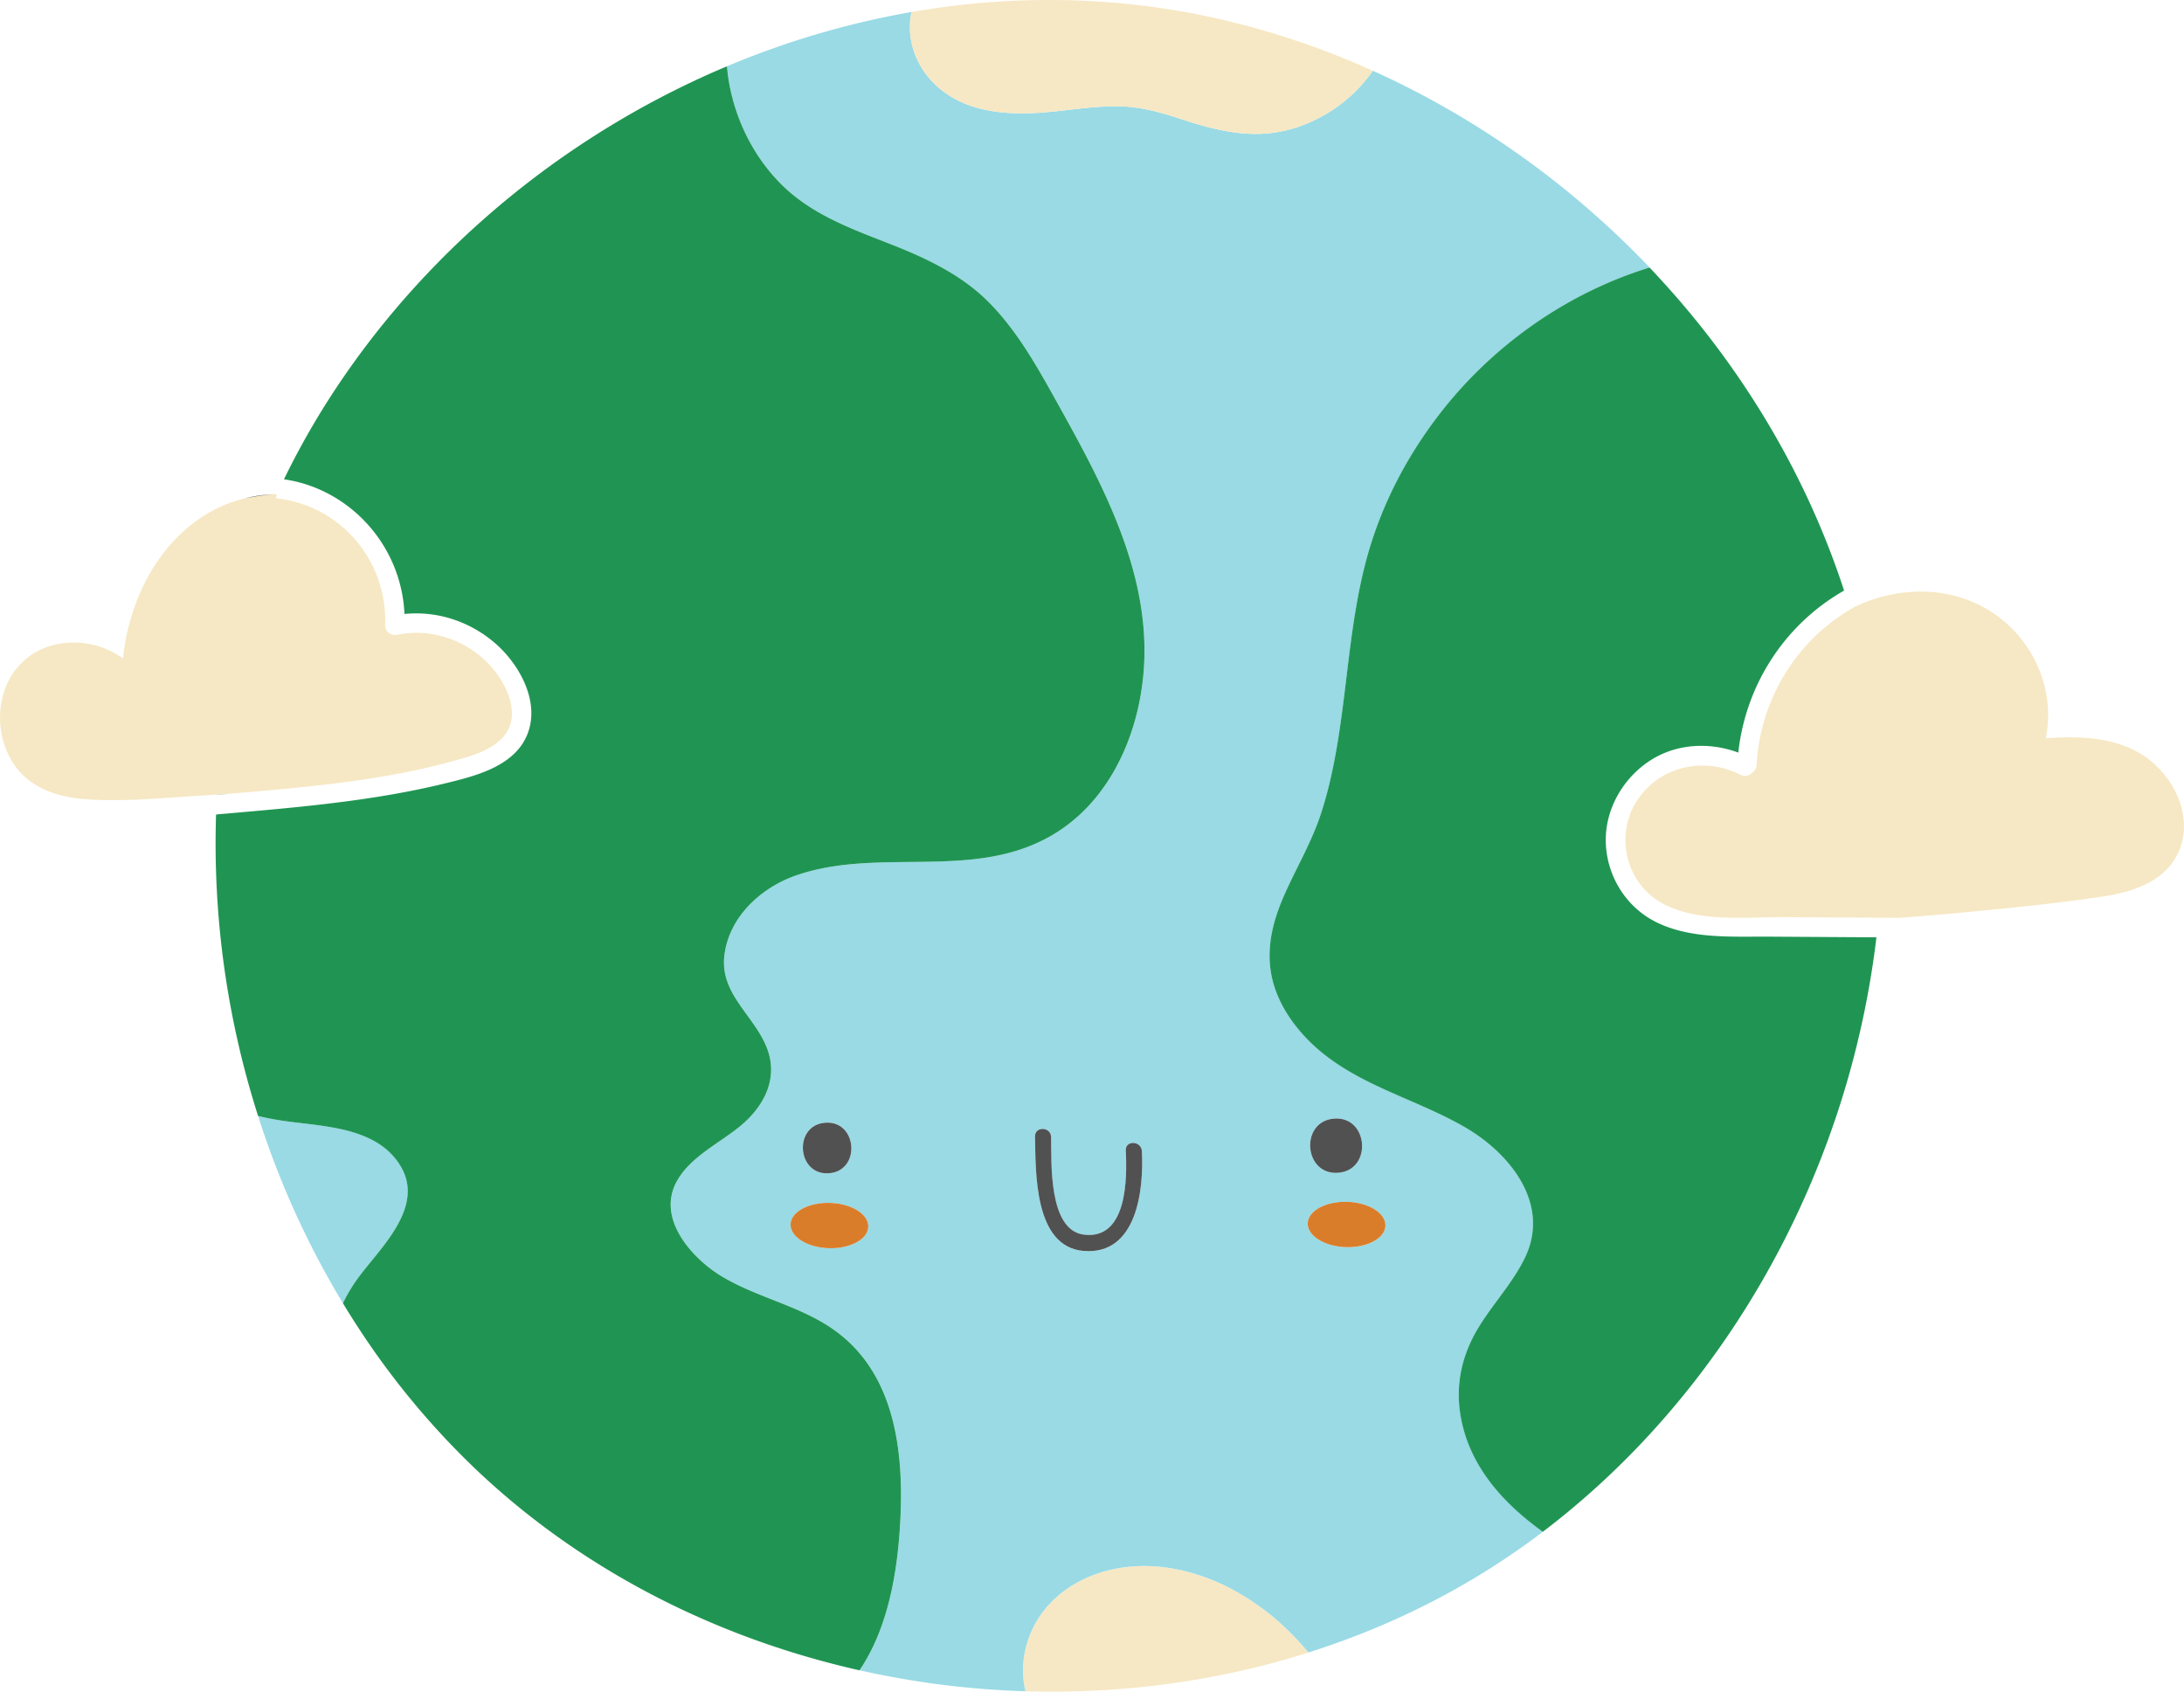 <svg width="142" height="110" viewBox="0 0 142 110" fill="none" xmlns="http://www.w3.org/2000/svg">
    <g clip-path="url(#r7rym80zda)">
        <path d="M75.039 101.854c-2.419-.161-4.937.553-6.68 2.317-1.485 1.502-2.191 3.756-1.687 5.805 6.216.188 12.468-.642 18.398-2.518-2.522-3.052-6.105-5.344-10.031-5.603v-.001z" fill="#F6E8C4"/>
        <path d="M94.954 91.985c-.323-1.987.11-3.883 1.136-5.596.942-1.57 2.234-2.92 3.045-4.573 1.72-3.504-.942-6.81-3.87-8.508-3.288-1.909-7.144-2.75-9.966-5.442-1.24-1.18-2.28-2.706-2.62-4.415-.362-1.81.08-3.556.81-5.213.795-1.811 1.805-3.49 2.417-5.382.637-1.965 1.003-4.008 1.289-6.051.544-3.895.79-7.873 2.008-11.634 1.013-3.133 2.62-6.026 4.663-8.589 3.43-4.306 8.155-7.577 13.389-9.187-5.107-5.36-11.257-9.759-17.995-12.793a9.78 9.78 0 0 1-5.155 3.744c-2.504.765-4.866.199-7.283-.595-1.359-.446-2.698-.829-4.138-.841-1.483-.013-2.951.226-4.424.366-2.449.235-5.197.134-7.179-1.532C59.616 4.512 58.87 2.61 59.27.78a55.46 55.46 0 0 0-11.996 3.528c.032.392.081.783.153 1.167.45 2.422 1.593 4.697 3.317 6.447 1.916 1.944 4.437 2.886 6.92 3.854 2.457.959 4.84 2.036 6.718 3.96 1.885 1.935 3.195 4.349 4.5 6.697 2.73 4.902 5.588 10.248 5.534 16.033-.043 4.557-1.943 9.447-5.984 11.827-5.134 3.022-11.286.748-16.687 2.637-2.26.791-4.342 2.684-4.64 5.2-.306 2.557 2.042 3.95 2.813 6.145.683 1.938-.289 3.702-1.754 4.922-1.388 1.155-3.368 2.053-4.216 3.736-1.205 2.39 1.086 4.918 2.99 6.062 2.231 1.34 4.855 1.86 7.039 3.303 4.432 2.926 4.876 8.572 4.509 13.446-.228 3.023-.88 6.339-2.598 8.865 1.69.379 3.4.683 5.118.91a56.912 56.912 0 0 0 5.668.454c-.505-2.049.2-4.304 1.687-5.805 1.743-1.764 4.262-2.477 6.68-2.318 3.927.261 7.51 2.551 10.031 5.603a54.33 54.33 0 0 0 1.712-.576 50.985 50.985 0 0 0 7.28-3.234 49.084 49.084 0 0 0 6.254-4.042c-2.603-1.873-4.824-4.308-5.36-7.619l-.003.003zm-41.3-18.983c2.094-.162 2.34 3.125.249 3.286-2.095.162-2.342-3.125-.25-3.285zm.228 8.164c-1.395-.043-2.507-.74-2.482-1.553.026-.814 1.178-1.438 2.573-1.394 1.395.043 2.507.74 2.482 1.553-.026.814-1.178 1.438-2.573 1.394zm16.573.177c-3.226-.267-3.113-5.118-3.16-7.44-.014-.682 1.033-.645 1.046.034.033 1.62-.196 6.072 2.146 6.35 2.81.334 2.805-3.68 2.708-5.472-.037-.68 1.008-.642 1.045.034.135 2.48-.302 6.784-3.786 6.496l.001-.002zm16.283-8.606c2.247-.173 2.51 3.348.268 3.522-2.247.173-2.51-3.348-.268-3.522zm.769 8.36c-1.395-.043-2.508-.74-2.482-1.553.025-.814 1.177-1.438 2.572-1.394 1.396.043 2.508.74 2.482 1.553-.025.814-1.177 1.438-2.572 1.394zM26.03 75.797c-1.488-2.44-4.778-2.539-7.273-2.87a17.928 17.928 0 0 1-1.977-.365 56.971 56.971 0 0 0 5.517 12.18c.3-.631.671-1.23 1.072-1.763 1.454-1.933 4.266-4.548 2.66-7.182z" fill="#99DAE5"/>
        <path d="M107.78 60.008c-1.98-.937-3.272-2.936-3.371-5.142-.097-2.163 1.082-4.24 2.862-5.4 1.725-1.124 3.868-1.224 5.75-.53.493-4.476 3.072-8.366 6.878-10.533-2.355-7.24-6.299-13.932-11.358-19.605a61.706 61.706 0 0 0-1.268-1.38c-.007-.008-.015-.014-.021-.023-5.234 1.61-9.96 4.883-13.39 9.187-2.042 2.563-3.649 5.456-4.662 8.589-1.218 3.76-1.464 7.739-2.008 11.634-.285 2.043-.652 4.086-1.289 6.05-.612 1.893-1.623 3.572-2.418 5.383-.729 1.657-1.171 3.4-.81 5.213.342 1.71 1.383 3.235 2.62 4.416 2.823 2.691 6.68 3.532 9.968 5.441 2.927 1.7 5.589 5.006 3.869 8.508-.812 1.653-2.102 3.002-3.045 4.573-1.026 1.713-1.458 3.609-1.136 5.596.536 3.311 2.757 5.747 5.36 7.619.468-.355.93-.719 1.385-1.09 6.258-5.094 11.331-11.668 14.858-18.964a58.722 58.722 0 0 0 5.449-18.601l-6.957-.044c-2.407-.014-5.029.163-7.269-.897h.003zM14.104 51.667v.016l.833-.072c-.278.018-.555.039-.833.056z" fill="#209553"/>
        <path d="M53.973 86.3c-2.184-1.443-4.808-1.964-7.04-3.303-1.903-1.144-4.195-3.672-2.99-6.063.849-1.682 2.83-2.58 4.217-3.735 1.465-1.219 2.437-2.985 1.754-4.922-.773-2.195-3.12-3.588-2.814-6.146.299-2.515 2.382-4.41 4.64-5.199 5.402-1.89 11.554.384 16.688-2.637 4.041-2.378 5.942-7.27 5.984-11.827.054-5.787-2.807-11.132-5.534-16.034-1.306-2.347-2.615-4.761-4.5-6.696-1.878-1.924-4.26-3.002-6.719-3.96-2.482-.968-5.003-1.91-6.919-3.854-1.723-1.75-2.867-4.025-3.317-6.447-.072-.384-.121-.775-.153-1.167-.453.19-.905.384-1.354.587l-.232.107C35.527 9.642 26.656 17.306 20.789 26.906a51.257 51.257 0 0 0-2.326 4.26c4.259.615 7.64 4.281 7.834 8.758 2.106-.212 4.205.465 5.843 1.857 1.604 1.362 3.002 3.832 2.148 5.968-.845 2.111-3.435 2.724-5.392 3.201-4.846 1.182-9.873 1.573-14.848 2.012a58.251 58.251 0 0 0 2.732 19.602c.644.16 1.307.276 1.977.365 2.495.331 5.785.43 7.272 2.87 1.606 2.634-1.206 5.247-2.66 7.181-.4.534-.774 1.132-1.072 1.764.355.586.72 1.165 1.096 1.737a51.651 51.651 0 0 0 7.354 8.878c6.53 6.276 14.684 10.581 23.374 12.826.585.151 1.172.294 1.763.427 1.718-2.524 2.37-5.842 2.598-8.865.365-4.875-.077-10.52-4.51-13.446v-.002z" fill="#209553"/>
        <path d="M61.078 5.744c1.982 1.666 4.73 1.767 7.178 1.532 1.474-.141 2.942-.38 4.425-.366 1.44.013 2.78.395 4.138.84 2.416.793 4.78 1.36 7.283.596a9.772 9.772 0 0 0 5.155-3.744 52.773 52.773 0 0 0-10.53-3.488C72.882-.15 66.906-.316 61.052.5a55.9 55.9 0 0 0-1.789.281c-.4 1.831.347 3.732 1.812 4.964h.002zM29.948 49.353c1.063-.308 2.323-.723 2.97-1.697.845-1.273.078-2.988-.767-4.051-1.484-1.867-3.988-2.816-6.31-2.33-.386.08-.815-.177-.8-.616.153-4.351-3.045-7.838-7.105-8.26L18 32.14c-.059-.001-.126 0-.196.004-.697.028-1.88.26-1.88.26-4.622 1.129-7.45 5.683-7.926 10.412-2.37-1.729-6.122-1.35-7.5 1.577-.727 1.544-.643 3.424.169 4.918.981 1.807 2.903 2.51 4.84 2.653 2.607.193 5.308-.098 7.913-.254.227-.013.456-.03.684-.044.278-.017.555-.037.833-.056 5.047-.43 10.163-.85 15.011-2.26v.002zM139.757 49.413c-1.906-1.49-4.404-1.571-6.746-1.407.426-2.086-.048-4.28-1.298-6.062-1.65-2.355-4.35-3.591-7.19-3.467a9.95 9.95 0 0 0-3.92.977c-3.692 2.056-6.153 5.916-6.389 10.28a.617.617 0 0 1-.275.497c-.18.201-.468.307-.772.151-2.443-1.246-5.498-.519-6.885 1.937-1.265 2.241-.465 5.171 1.783 6.41 2.324 1.28 5.439.892 7.987.908l7.455.046a234.06 234.06 0 0 0 4.97-.429c2.779-.272 5.57-.55 8.332-.973 1.953-.299 4.087-1.018 4.897-3.023.852-2.111-.26-4.522-1.949-5.844v-.001z" fill="#F6E8C4"/>
        <path d="M53.903 76.29c2.092-.163 1.845-3.448-.25-3.286-2.092.162-1.845 3.448.25 3.285zM87.006 76.259c2.241-.174 1.979-3.695-.267-3.522-2.242.174-1.98 3.695.267 3.522zM73.195 74.813c.097 1.793.102 5.807-2.708 5.472-2.342-.278-2.114-4.729-2.146-6.35-.015-.678-1.06-.715-1.046-.033.047 2.322-.066 7.173 3.16 7.44 3.484.288 3.92-4.017 3.787-6.496-.037-.674-1.084-.715-1.046-.034l-.001.001z" fill="#515151"/>
        <path d="M53.973 78.218c-1.395-.044-2.549.58-2.573 1.394-.024.813 1.087 1.51 2.482 1.553 1.395.043 2.549-.58 2.573-1.394.025-.814-1.087-1.51-2.482-1.553zM87.597 78.148c-1.395-.043-2.548.58-2.572 1.395-.026.813 1.087 1.51 2.482 1.553 1.395.043 2.548-.58 2.572-1.394.026-.814-1.086-1.51-2.481-1.554z" fill="#DA7D2A"/>
        <path d="M17.734 32.144a9.405 9.405 0 0 0-1.812.26s1.182-.232 1.88-.261h-.068v.001z" fill="#282826"/>
    </g>
    <defs>
        <clipPath id="r7rym80zda">
            <path fill="#fff" d="M0 0h142v110H0z"/>
        </clipPath>
    </defs>
</svg>
